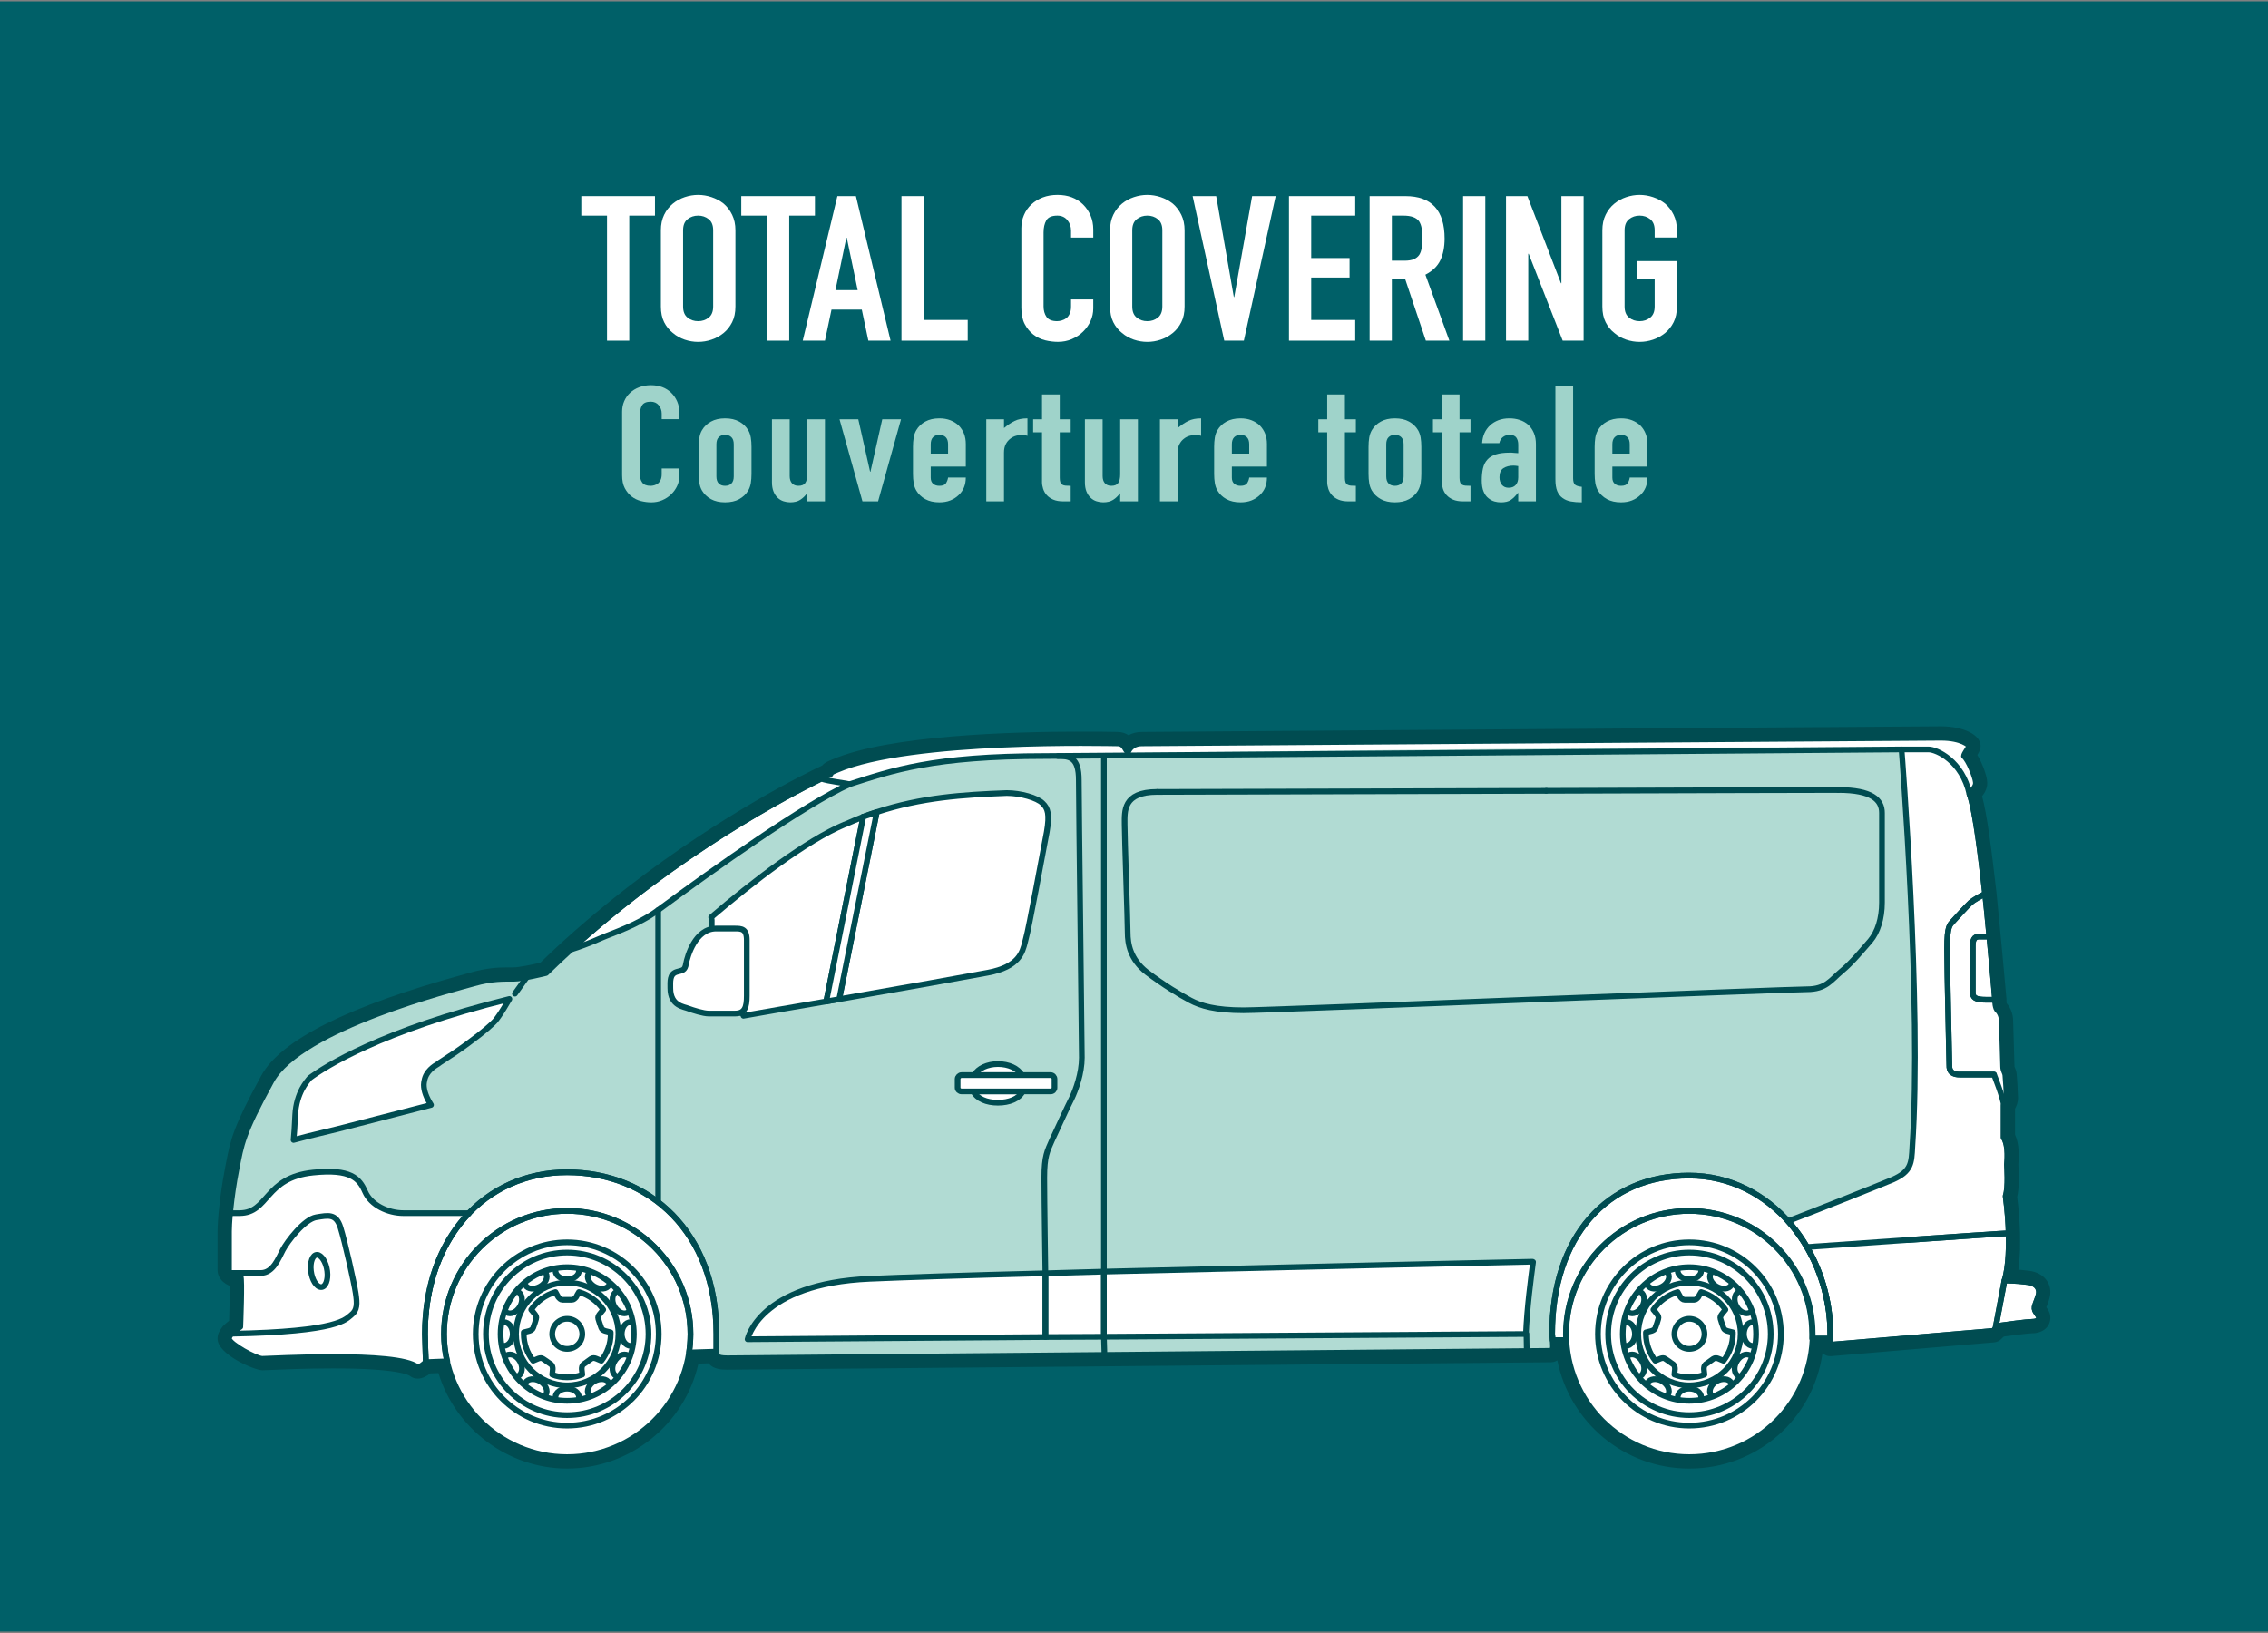 <?xml version="1.0" encoding="UTF-8"?>
<!-- Generator: Adobe Illustrator 15.0.0, SVG Export Plug-In . SVG Version: 6.00 Build 0)  -->
<svg xmlns="http://www.w3.org/2000/svg" xmlns:xlink="http://www.w3.org/1999/xlink" version="1.1" id="Calque_1" x="0px" y="0px" width="250px" height="180px" viewBox="0 0 250 180" xml:space="preserve">
<rect x="0" y="0" width="250" height="180" fill="#808080" stroke="none"/>
<g>
	<rect x="-4.146" y="0.155" fill="#006068" width="258.291" height="179.689"></rect>
	<polygon fill="#FFFFFF" points="66.912,37.549 66.912,23.768 64.077,23.768 64.077,21.619 72.197,21.619 72.197,23.768    69.362,23.768 69.362,37.549  "></polygon>
	<path fill="#FFFFFF" d="M72.849,25.38c0-0.644,0.118-1.21,0.357-1.701c0.24-0.496,0.563-0.902,0.963-1.231   c0.383-0.313,0.82-0.552,1.308-0.716c0.489-0.164,0.98-0.246,1.478-0.246s0.988,0.082,1.478,0.246   c0.488,0.164,0.935,0.402,1.334,0.716c0.385,0.329,0.695,0.735,0.937,1.231c0.24,0.491,0.361,1.058,0.361,1.701v8.409   c0,0.673-0.121,1.247-0.361,1.724c-0.241,0.477-0.552,0.874-0.937,1.188c-0.399,0.327-0.846,0.573-1.334,0.737   c-0.489,0.164-0.98,0.244-1.478,0.244s-0.988-0.08-1.478-0.244c-0.487-0.164-0.925-0.41-1.308-0.737   c-0.4-0.313-0.723-0.711-0.963-1.188c-0.239-0.477-0.357-1.051-0.357-1.724V25.38z M75.297,33.789c0,0.552,0.164,0.961,0.493,1.22   c0.326,0.261,0.714,0.392,1.164,0.392c0.448,0,0.839-0.131,1.165-0.392c0.329-0.259,0.493-0.668,0.493-1.22V25.38   c0-0.552-0.164-0.959-0.493-1.22c-0.326-0.261-0.717-0.393-1.165-0.393c-0.45,0-0.838,0.132-1.164,0.393   c-0.329,0.261-0.493,0.668-0.493,1.22V33.789z"></path>
	<polygon fill="#FFFFFF" points="84.545,37.549 84.545,23.768 81.71,23.768 81.71,21.619 89.831,21.619 89.831,23.768    86.995,23.768 86.995,37.549  "></polygon>
	<path fill="#FFFFFF" d="M88.485,37.549l3.819-15.93h2.042l3.819,15.93h-2.449l-0.722-3.423h-3.339l-0.721,3.423H88.485z    M94.539,31.977l-1.2-5.771H93.29l-1.199,5.771H94.539z"></path>
	<polygon fill="#FFFFFF" points="99.368,37.549 99.368,21.619 101.817,21.619 101.817,35.267 106.672,35.267 106.672,37.549  "></polygon>
	<path fill="#FFFFFF" d="M120.51,33.006v0.984c0,0.493-0.101,0.959-0.301,1.399c-0.2,0.441-0.478,0.831-0.828,1.174   c-0.353,0.346-0.767,0.614-1.238,0.816c-0.474,0.203-0.98,0.301-1.524,0.301c-0.465,0-0.938-0.059-1.42-0.176   c-0.478-0.121-0.912-0.331-1.295-0.628c-0.384-0.298-0.701-0.684-0.948-1.152c-0.248-0.468-0.373-1.07-0.373-1.8v-8.771   c0-0.524,0.095-1.007,0.29-1.454c0.19-0.448,0.462-0.835,0.815-1.163c0.351-0.326,0.771-0.585,1.26-0.772   c0.487-0.188,1.03-0.278,1.622-0.278c1.152,0,2.088,0.351,2.812,1.051c0.351,0.344,0.628,0.751,0.828,1.218   c0.2,0.47,0.301,0.981,0.301,1.533v0.896h-2.45v-0.762c0-0.446-0.139-0.835-0.407-1.161c-0.273-0.329-0.643-0.493-1.106-0.493   c-0.61,0-1.014,0.176-1.215,0.525c-0.199,0.351-0.301,0.793-0.301,1.329v8.147c0,0.462,0.109,0.847,0.325,1.163   c0.218,0.312,0.604,0.469,1.164,0.469c0.161,0,0.333-0.027,0.518-0.08c0.184-0.051,0.356-0.137,0.518-0.257   c0.145-0.119,0.266-0.283,0.358-0.491c0.097-0.209,0.146-0.469,0.146-0.783v-0.784H120.51z"></path>
	<path fill="#FFFFFF" d="M122.359,25.38c0-0.644,0.12-1.21,0.359-1.701c0.239-0.496,0.563-0.902,0.963-1.231   c0.383-0.313,0.819-0.552,1.307-0.716c0.489-0.164,0.981-0.246,1.478-0.246c0.498,0,0.989,0.082,1.479,0.246   c0.487,0.164,0.934,0.402,1.333,0.716c0.385,0.329,0.695,0.735,0.938,1.231c0.239,0.491,0.361,1.058,0.361,1.701v8.409   c0,0.673-0.122,1.247-0.361,1.724c-0.242,0.477-0.553,0.874-0.938,1.188c-0.399,0.327-0.846,0.573-1.333,0.737   c-0.489,0.164-0.98,0.244-1.479,0.244c-0.496,0-0.988-0.08-1.478-0.244c-0.487-0.164-0.924-0.41-1.307-0.737   c-0.4-0.313-0.724-0.711-0.963-1.188s-0.359-1.051-0.359-1.724V25.38z M124.809,33.789c0,0.552,0.164,0.961,0.494,1.22   c0.325,0.261,0.714,0.392,1.163,0.392s0.838-0.131,1.165-0.392c0.328-0.259,0.493-0.668,0.493-1.22V25.38   c0-0.552-0.165-0.959-0.493-1.22c-0.327-0.261-0.716-0.393-1.165-0.393s-0.838,0.132-1.163,0.393   c-0.33,0.261-0.494,0.668-0.494,1.22V33.789z"></path>
	<polygon fill="#FFFFFF" points="140.617,21.619 137.109,37.549 134.948,37.549 131.463,21.619 134.059,21.619 136.004,32.739    136.051,32.739 138.022,21.619  "></polygon>
	<polygon fill="#FFFFFF" points="142.082,37.549 142.082,21.619 149.386,21.619 149.386,23.768 144.532,23.768 144.532,28.442    148.76,28.442 148.76,30.59 144.532,30.59 144.532,35.267 149.386,35.267 149.386,37.549  "></polygon>
	<path fill="#FFFFFF" d="M150.971,37.549v-15.93h3.941c2.882,0,4.324,1.56,4.324,4.676c0,0.94-0.159,1.737-0.47,2.394   c-0.313,0.656-0.859,1.186-1.646,1.588l2.643,7.272h-2.592l-2.285-6.803h-1.464v6.803H150.971z M153.422,23.768v4.968h1.393   c0.433,0,0.776-0.058,1.035-0.168c0.255-0.113,0.455-0.273,0.597-0.481c0.131-0.21,0.218-0.467,0.266-0.773   c0.05-0.305,0.071-0.66,0.071-1.063c0-0.401-0.021-0.756-0.071-1.061c-0.048-0.308-0.144-0.57-0.286-0.796   c-0.307-0.419-0.883-0.626-1.729-0.626H153.422z"></path>
	<rect x="161.276" y="21.62" fill="#FFFFFF" width="2.448" height="15.929"></rect>
	<polygon fill="#FFFFFF" points="166.008,37.549 166.008,21.619 168.362,21.619 172.063,31.218 172.111,31.218 172.111,21.619    174.561,21.619 174.561,37.549 172.255,37.549 168.508,27.972 168.459,27.972 168.459,37.549  "></polygon>
	<path fill="#FFFFFF" d="M176.627,25.379c0-0.643,0.119-1.209,0.36-1.7c0.239-0.493,0.56-0.901,0.961-1.229   c0.383-0.315,0.819-0.554,1.308-0.718s0.98-0.246,1.478-0.246c0.498,0,0.989,0.082,1.478,0.246s0.934,0.402,1.334,0.718   c0.385,0.328,0.696,0.736,0.936,1.229c0.24,0.491,0.362,1.058,0.362,1.7v0.804h-2.451v-0.804c0-0.551-0.164-0.958-0.493-1.219   c-0.327-0.261-0.717-0.393-1.165-0.393s-0.838,0.132-1.164,0.393c-0.329,0.261-0.493,0.668-0.493,1.219v8.41   c0,0.552,0.164,0.959,0.493,1.22c0.326,0.261,0.716,0.393,1.164,0.393s0.838-0.132,1.165-0.393c0.329-0.261,0.493-0.668,0.493-1.22   v-2.998h-1.946V28.78h4.397v5.009c0,0.672-0.122,1.246-0.362,1.724c-0.239,0.477-0.551,0.874-0.936,1.188   c-0.4,0.327-0.846,0.573-1.334,0.737s-0.979,0.244-1.478,0.244c-0.497,0-0.989-0.08-1.478-0.244s-0.925-0.41-1.308-0.737   c-0.401-0.313-0.722-0.711-0.961-1.188c-0.241-0.478-0.36-1.052-0.36-1.724V25.379z"></path>
	<path fill-rule="evenodd" clip-rule="evenodd" fill="#FFFFFF" d="M186.21,161.242c-7.392,0-13.483-5.68-14.139-12.903h-0.26v0.073   c0,0.597-0.323,0.946-0.596,1.063c-0.075,0.031-0.158,0.047-0.239,0.05c-0.898,0.008-89.494,0.821-90.789,0.821   c-0.811,0-1.258-0.12-1.549-0.414c-0.096-0.096-0.161-0.197-0.205-0.299l-1.958,0.062c-1.261,6.634-7.134,11.547-13.966,11.547   c-6.383,0-12.064-4.403-13.707-10.541l-1.61,0.065c-0.295,0.262-0.729,0.563-1.14,0.563c-0.059,0-0.186-0.018-0.242-0.034   c-0.082-0.022-0.155-0.063-0.221-0.115c-0.357-0.293-1.941-0.975-8.867-0.975c-2.901,0-5.667,0.117-6.998,0.174   c-0.429,0.018-0.709,0.029-0.801,0.029c-0.731,0-4.312-1.644-4.312-2.846c0-0.343,0.17-0.626,0.352-0.847   c0.026-0.054,0.062-0.105,0.105-0.148c0.069-0.069,0.147-0.137,0.222-0.202c0.215-0.186,0.423-0.345,0.585-0.456   c0.067-1.842,0.106-3.797,0.08-4.633c-0.091-0.021-0.182-0.048-0.272-0.077c-0.023-0.008-0.166-0.068-0.191-0.08   c-0.187-0.081-0.357-0.192-0.494-0.32c-0.015-0.018-0.027-0.036-0.038-0.054l-0.008,0.008c-0.228-0.234-0.34-0.483-0.34-0.738   v-4.291c0,0,0.041-1.031,0.041-1.032l0.07-0.874c0.12-1.289,0.328-3.058,0.722-5.061l0.099-0.501   c0.473-2.43,0.733-3.767,3.801-9.383c2.049-3.785,9.464-7.448,22.04-10.891l0.668-0.185c1.661-0.478,2.896-0.543,3.98-0.543   l0.575,0.002c0.75,0,2.483-0.384,3.271-0.576c0.857-0.838,1.724-1.652,2.592-2.443c0.014-0.013,0.026-0.025,0.041-0.039   c0.847-0.773,1.693-1.515,2.545-2.24c0,0,1.991-1.664,2.447-2.034c0.45-0.362,0.896-0.719,1.342-1.07l0.949-0.734   c10.38-7.998,19.753-12.537,21.267-13.25c0.024-0.21,0.305-0.325,0.963-0.595c6.062-2.611,19.609-3.001,27.143-3.001   c1.766,0,3.071,0.021,3.673,0.029l0.333,0.005c0.586,0,0.938,0.255,1.165,0.523c0.395-0.337,0.914-0.523,1.514-0.523   c0.247,0,11.109-0.078,25.125-0.178c25.939-0.186,61.467-0.44,62.96-0.44c2.451,0,3.761,0.893,3.761,1.539   c0,0.236-0.114,0.411-0.32,0.732c-0.043,0.071-0.106,0.166-0.163,0.26c0.588,0.806,1.143,2.318,1.202,2.911   c0.102,0.628-0.297,1.1-0.559,1.409c-0.022,0.027-0.046,0.054-0.07,0.083c0.576,1.791,1.141,6.238,1.663,10.821   c0,0,0.569,5.878,0.671,6.999c0.203,2.14,0.358,3.859,0.428,4.702c0,0.019,0.002,0.219,0.002,0.236l0.025,0.322   c0.01,0.047,0.046,0.184,0.07,0.226c0.324,0.229,0.634,0.917,0.634,1.551c0,0.213,0.039,1.422,0.078,2.606   c0.036,1.165,0.073,2.306,0.073,2.505c0,0.105,0.035,0.193,0.094,0.336c0.057,0.134,0.123,0.287,0.144,0.474   c0.037,0.283,0.155,2.223,0.155,2.626c0,0.408-0.188,0.776-0.331,0.996v3.188c0.475,0.895,0.442,2.158,0.374,3.055v0.248   c0.051,1.038,0.094,2.488-0.15,3.368c0.183,1.378,0.284,2.699,0.324,4.037l0.003,0.338c0.01,0.579,0.008,1.002-0.001,1.39   c-0.053,1.384-0.176,2.312-0.291,2.89c0.511,0.023,1.159,0.063,1.61,0.132c1.479,0.076,2.023,0.989,2.023,1.748   c0,0.392-0.155,0.803-0.307,1.2c-0.075,0.202-0.154,0.404-0.198,0.583c0,0.008,0.123,0.172,0.171,0.245   c0.151,0.204,0.334,0.459,0.334,0.801c0,0.182-0.067,1.088-1.449,1.088c-0.388,0-2.92,0.32-3.264,0.382   c-0.004,0.003-0.085,0.037-0.298,0.212l-0.223,0.224c-0.106,0.104-0.243,0.169-0.393,0.182c0,0-17.987,1.524-18.002,1.524   c-0.158,0-0.313-0.06-0.426-0.167c-0.133-0.119-0.206-0.285-0.206-0.461v-0.072h-0.75   C199.804,155.541,193.694,161.242,186.21,161.242"></path>
	<path fill="#004C51" d="M213.938,81.316c2.313,0,3.133,0.82,3.133,0.913c0,0.122-0.586,0.862-0.586,1.104   c0.516,0.428,1.245,2.254,1.307,2.86c0.093,0.577-0.514,0.943-0.7,1.34c0.581,1.428,1.188,6.174,1.735,10.982   c0.106,1.156,0.221,2.268,0.327,3.354c0.128,1.287,0.241,2.511,0.344,3.63c0.202,2.14,0.357,3.856,0.426,4.699v0.182v0.014   c0.018,0.207,0.027,0.352,0.027,0.352s0.063,0.396,0.184,0.549c0.305,0.241,0.517,0.759,0.517,1.184   c0,0.427,0.153,4.715,0.153,5.112c0,0.396,0.214,0.64,0.241,0.886c0.035,0.238,0.153,2.157,0.153,2.55   c0,0.397-0.335,0.795-0.335,0.795v3.559c0.607,0.943,0.365,2.799,0.365,2.98c0,0.183,0.185,2.496-0.148,3.469   c0.211,1.585,0.302,2.952,0.333,4.107c0,0.023,0,0.042,0,0.064c0.004,0.137,0.004,0.257,0.005,0.389   c0.008,0.447,0.007,0.86-0.003,1.242c-0.002,0.06-0.005,0.114-0.006,0.174c-0.066,1.854-0.312,2.869-0.41,3.195   c-0.002,0.01-0.004,0.015-0.006,0.022c-0.023,0.069-0.039,0.114-0.039,0.114s1.523,0.032,2.313,0.15   c1.188,0.064,1.49,0.673,1.49,1.128c0,0.459-0.365,1.126-0.488,1.642c-0.091,0.52,0.488,0.854,0.488,1.187   c0,0.337-0.365,0.457-0.82,0.457c-0.458,0-3.041,0.333-3.378,0.397c-0.174,0.027-0.402,0.193-0.582,0.343   c-0.04,0.037-0.073,0.067-0.106,0.102c-0.087,0.086-0.162,0.164-0.162,0.164l-17.949,1.521v-0.698h-1.975   c-0.26,7.255-6.226,13.084-13.577,13.084c-7.483,0-13.567-6.089-13.567-13.572c0,0-0.03,0.426,0.003,0.67h-1.49   c-0.005-0.067-0.009-0.109-0.009-0.109s0.001,0.031,0.008,0.109h0.001c0.012,0.158,0.029,0.462,0.029,0.701   c0,0.392-0.211,0.483-0.211,0.483s-89.479,0.822-90.785,0.822c-1.251,0-1.222-0.309-1.219-0.731l-3.011,0.093   c0.009-0.073,0.008-0.149,0.016-0.223c-0.89,6.625-6.567,11.757-13.463,11.757c-6.447,0-11.846-4.523-13.221-10.561l-2.354,0.092   c0,0-0.558,0.557-0.881,0.557c-0.023,0-0.045-0.004-0.064-0.01c-1.1-0.897-5.303-1.116-9.27-1.116   c-3.823,0-7.424,0.203-7.797,0.203c-0.729,0-3.682-1.642-3.682-2.219c0-0.18,0.13-0.368,0.296-0.55c-0.008,0-0.013,0-0.021,0.001   c0.074-0.076,0.159-0.15,0.245-0.221c0.345-0.305,0.727-0.539,0.727-0.539s0.212-5.357,0.03-5.542   c-0.246,0-0.449-0.045-0.632-0.105c-0.043-0.017-0.081-0.032-0.121-0.053c-0.139-0.06-0.249-0.128-0.332-0.209   c-0.011-0.009-0.031-0.015-0.038-0.024h0.01c-0.097-0.102-0.164-0.205-0.164-0.305v-4.288c0-0.097,0.003-0.229,0.007-0.382   c0.003-0.021,0.003-0.047,0.004-0.068c0.007-0.143,0.016-0.306,0.026-0.487c0-0.021,0.002-0.037,0.004-0.058   c0.01-0.177,0.026-0.366,0.042-0.573c0.008-0.089,0.015-0.18,0.023-0.272c0.006-0.058,0.01-0.109,0.016-0.169   c0.119-1.271,0.33-2.968,0.699-4.839c0.547-2.769,0.61-3.799,3.835-9.704c3.195-5.902,20.322-10.19,22.33-10.769   c1.663-0.479,2.849-0.52,3.811-0.52c0.198,0,0.389,0.002,0.571,0.002c1.063,0,3.587-0.638,3.587-0.638   c0.909-0.891,1.824-1.751,2.743-2.587c-0.002,0-0.003,0-0.003,0c0.842-0.766,1.686-1.504,2.529-2.225   c0.356-0.308,0.713-0.601,1.07-0.9c0.455-0.38,0.911-0.756,1.364-1.125c0.447-0.36,0.892-0.717,1.335-1.065   c0.317-0.248,0.629-0.489,0.945-0.731c11.354-8.75,21.354-13.271,21.354-13.271l0.091-0.183c0,0-0.031-0.029,0.638-0.306   c6.104-2.628,20.021-2.955,26.913-2.955c2.28,0,3.792,0.036,3.996,0.036c0.794,0,0.822,0.698,1.159,0.972   c0.242-0.638,0.819-0.972,1.521-0.972C126.553,81.937,211.626,81.316,213.938,81.316 M213.938,80.061   c-1.495,0-37.011,0.256-62.946,0.44c-13.906,0.1-24.891,0.18-25.138,0.18c-0.539,0-1.036,0.127-1.462,0.359   c-0.3-0.205-0.695-0.359-1.219-0.359l-0.32-0.006c-0.603-0.011-1.91-0.03-3.676-0.03c-7.585,0-21.232,0.396-27.41,3.059   c-0.465,0.19-0.874,0.357-1.126,0.669c-1.956,0.922-10.983,5.354-21.229,13.247c-0.318,0.246-0.635,0.489-0.952,0.739   c-0.45,0.354-0.899,0.713-1.351,1.079c-0.46,0.37-0.919,0.751-1.378,1.136l-0.218,0.182c-0.289,0.239-0.577,0.48-0.865,0.728   c-0.853,0.729-1.706,1.476-2.558,2.25c-0.019,0.017-0.036,0.031-0.052,0.048c-0.85,0.775-1.683,1.559-2.475,2.329   c-0.95,0.228-2.368,0.519-2.955,0.519h-0.268h-0.304c-1.133,0-2.421,0.067-4.158,0.566l-0.646,0.18   c-12.755,3.486-20.307,7.253-22.441,11.204c-3.117,5.7-3.383,7.07-3.866,9.562l-0.096,0.493c-0.403,2.048-0.613,3.831-0.718,4.969   l-0.015,0.127l-0.027,0.324c-0.018,0.214-0.031,0.414-0.042,0.599c-0.017,0.252-0.026,0.424-0.032,0.574   c-0.01,0.244-0.012,0.393-0.012,0.5v4.288c0,0.358,0.121,0.696,0.367,1.008c0.045,0.068,0.096,0.13,0.154,0.187   c0.042,0.044,0.093,0.087,0.147,0.125c0.164,0.141,0.367,0.266,0.605,0.37c0.023,0.013,0.05,0.024,0.075,0.034   c0.007,0.894-0.026,2.408-0.079,3.843c-0.104,0.081-0.215,0.17-0.324,0.268c-0.098,0.081-0.208,0.178-0.309,0.279   c-0.074,0.073-0.135,0.154-0.188,0.239c-0.225,0.291-0.45,0.689-0.45,1.194c0,1.739,4.08,3.478,4.938,3.478   c0.097,0,0.387-0.013,0.828-0.031c1.324-0.058,4.082-0.175,6.969-0.175c7.215,0,8.366,0.749,8.472,0.834   c0.127,0.101,0.286,0.188,0.441,0.233c0.114,0.033,0.301,0.06,0.421,0.06c0.509,0,0.991-0.268,1.378-0.575l0.902-0.035   c1.879,6.154,7.682,10.521,14.176,10.521c6.962,0,12.971-4.888,14.479-11.563l1.107-0.035c0.028,0.035,0.061,0.069,0.095,0.102   c0.521,0.529,1.267,0.601,1.995,0.601c1.299,0,87.141-0.786,90.795-0.819c0.169-0.002,0.333-0.038,0.488-0.103   c0.063-0.03,0.131-0.065,0.199-0.109c1.352,6.793,7.358,11.928,14.539,11.928c7.496,0,13.673-5.473,14.692-12.722   c0.003,0.002,0.005,0.003,0.006,0.005c0.234,0.215,0.538,0.333,0.854,0.333c0.032,0,0.067-0.001,0.104-0.006l17.948-1.521   c0.297-0.026,0.573-0.154,0.784-0.362l0.169-0.168c0.043-0.042,0.088-0.08,0.129-0.111c0.634-0.096,2.698-0.353,3.045-0.358   c1.434,0,2.074-0.859,2.074-1.714c0-0.537-0.271-0.921-0.442-1.157c0.03-0.075,0.064-0.161,0.096-0.245   c0.163-0.43,0.347-0.919,0.347-1.426c0-1.102-0.808-2.258-2.615-2.377c-0.27-0.039-0.589-0.068-0.908-0.09   c0.078-0.546,0.141-1.239,0.174-2.1l0.007-0.183c0.009-0.398,0.011-0.83,0.003-1.3l-0.002-0.134l-0.003-0.266   c-0.038-1.377-0.139-2.687-0.313-4.048c0.229-0.955,0.194-2.321,0.138-3.44l-0.007-0.139c0.076-0.955,0.108-2.259-0.367-3.278   v-2.862c0.167-0.296,0.333-0.706,0.333-1.174c0-0.407-0.117-2.393-0.162-2.719c-0.029-0.252-0.118-0.468-0.184-0.624   c-0.018-0.037-0.037-0.078-0.048-0.126c0-0.166-0.035-1.313-0.072-2.487c-0.041-1.176-0.077-2.377-0.077-2.592   c0-0.687-0.278-1.406-0.714-1.9c-0.002-0.015-0.005-0.024-0.005-0.027l-0.013-0.197V110.2c0-0.036,0-0.07-0.003-0.103   c-0.07-0.848-0.226-2.569-0.427-4.714c-0.102-1.119-0.218-2.346-0.346-3.637l-0.106-1.083c-0.074-0.737-0.149-1.49-0.219-2.261   c-0.571-4.999-1.068-8.763-1.59-10.638c0.297-0.374,0.672-0.963,0.543-1.771c-0.053-0.54-0.499-1.84-1.067-2.778   c0.204-0.327,0.361-0.601,0.361-0.986C218.325,80.993,216.439,80.061,213.938,80.061"></path>
	<path fill-rule="evenodd" clip-rule="evenodd" fill="#B1DBD3" d="M224.758,142.418c0-0.458-0.302-1.065-1.49-1.128   c-0.79-0.119-2.313-0.15-2.313-0.15s0.016-0.046,0.039-0.114c0.002-0.01,0.002-0.013,0.006-0.023   c0.099-0.328,0.344-1.34,0.41-3.196c0.001-0.057,0.004-0.114,0.006-0.174c0.01-0.378,0.011-0.792,0.003-1.242   c-0.001-0.131-0.001-0.25-0.005-0.389c0-0.021,0-0.041,0-0.063c-0.033-1.156-0.122-2.523-0.333-4.108   c0.333-0.971,0.151-3.284,0.151-3.469c0-0.182,0.239-2.038-0.368-2.98v-3.559c0,0,0.335-0.396,0.335-0.793   c0-0.394-3.236,3.688-3.268,3.445c-0.029-0.243,0.789-1.313,0.789-1.712c0-0.394-2.238-1.285-2.238-1.71   c0-0.428-2.856-0.681-3.159-0.922c-0.125-0.152-0.396-1.581-0.396-1.581s-0.114-1.107-0.132-1.316v-1.711l0.132-2.107   c-0.069-0.844,0.596-3.259,0.396-5.398c-0.104-1.119-0.138-5.164-0.264-6.449c-0.107-1.088,5.503-4.11,5.398-5.268   c-0.551-4.808-0.785-7.335-1.366-8.763c0,0-0.975-4.193-4.501-4.932c-3.525-0.738-98.17,0.513-98.17,0.513   s-13.397,0.191-20.049,3.085c-6.649,2.893-20.819,13.495-20.819,13.495l-2.601,1.732l-7.729,2.979   c-0.096,0.087-0.191,0.167-0.287,0.253c0.001,0,0.003-0.001,0.005-0.001c-0.92,0.836-1.835,1.698-2.744,2.589   c0,0-2.523,0.636-3.587,0.636c-1.068,0-2.375-0.06-4.382,0.517c-2.008,0.582-19.137,4.867-22.33,10.773   c-3.225,5.899-3.288,6.935-3.835,9.702c-0.369,1.871-0.58,3.567-0.699,4.839c-0.006,0.06-0.01,0.109-0.016,0.167   c-0.007,0.093-0.016,0.184-0.023,0.273c-0.018,0.206-0.032,0.396-0.042,0.574c-0.002,0.019-0.004,0.037-0.004,0.056   c-0.011,0.182-0.02,0.345-0.026,0.49c-0.001,0.021-0.001,0.047-0.004,0.066c-0.006,0.154-0.007,0.286-0.007,0.38v4.291   c0,0.1,0.067,0.203,0.164,0.305h-0.013c0.01,0.008,0.031,0.015,0.039,0.023c0.085,0.08,0.195,0.149,0.334,0.211   c0.04,0.018,0.078,0.035,0.121,0.052c0.183,0.061,0.386,0.105,0.632,0.105c0.183,0.186-0.03,5.541-0.03,5.541   s-0.382,0.233-0.727,0.538c-0.086,0.072-0.17,0.145-0.245,0.222c0.008,0,0.013,0,0.021,0c-0.166,0.182-0.296,0.37-0.296,0.548   c0,0.577,2.953,2.221,3.682,2.221c0.762,0,14.909-0.852,17.064,0.913c0.202,0.061,0.531-0.186,0.744-0.368   c-0.219-4.209-0.11-21.112,15.778-21.112c16.401,0,16.631,16.896,16.522,20.164c0.091,0.203,0.344,0.342,1.154,0.342   c1.307,0,90.785-0.821,90.785-0.821s-1.133-20.095,15.209-19.318c16.313,0.774,15.581,18.579,15.578,18.645v0.007l17.95-1.523   c0,0,0.075-0.076,0.162-0.164c0.033-0.033,0.066-0.065,0.106-0.1c0.182-0.149,0.408-0.317,0.582-0.343   c0.339-0.064,2.92-0.397,3.378-0.397c0.455,0,0.82-0.122,0.82-0.457c0-0.334-0.579-0.669-0.488-1.187   C224.393,143.543,224.758,142.875,224.758,142.418"></path>
	<path fill="#FFFFFF" d="M121.685,140.165c-2.223,0.063-4.354,0.123-6.449,0.183c-8.644,0.214-15.913,0.458-19.35,0.609   c-12.23,0.52-13.479,6.663-13.479,6.663l32.828-0.242l6.449-0.032l46.516-0.305c0.123-2.888,0.549-6.113,0.793-7.938   c-0.033-0.033-0.063-0.033-0.091-0.033C168.384,139.07,142.828,139.648,121.685,140.165 M224.758,142.418   c0-0.458-0.302-1.065-1.49-1.128c-0.79-0.119-2.313-0.15-2.313-0.15s0.579-1.521,0.459-5.202c-0.033-1.156-0.122-2.523-0.335-4.108   c0.335-0.971,0.153-3.284,0.153-3.469c0-0.182,0.239-2.038-0.368-2.98v-3.559c0.035-0.608-1.064-3.377-1.064-3.377h-3.772   c-1.216,0-1.156-0.79-1.156-1.096c0-0.547-0.243-10.223-0.243-12.777c0-2.556,0.304-2.618,0.671-3.043   c0.394-0.426,1.428-1.58,1.917-2.04c0.304-0.271,1.064-0.699,1.611-0.971c-0.547-4.809-1.154-9.554-1.735-10.981   c-0.788-3.651-3.617-4.932-4.501-4.932h-2.983c0,0,2.252,28.174,1.188,43.779c-0.093,1.795-0.093,2.74-2.189,3.651   c-1.583,0.67-8.337,3.348-11.501,4.563c0.79,0.884,1.462,1.856,2.067,2.86c1.643,2.829,2.587,6.146,2.587,9.582v1.189l17.95-1.523   c0,0,0.121-0.122,0.241-0.244c0.184-0.153,0.426-0.335,0.609-0.362c0.339-0.064,2.92-0.397,3.378-0.397   c0.455,0,0.82-0.122,0.82-0.457c0-0.334-0.579-0.669-0.488-1.187C224.393,143.543,224.758,142.875,224.758,142.418"></path>
	
		<path fill="none" stroke="#004C51" stroke-width="0.628" stroke-linecap="round" stroke-linejoin="round" stroke-miterlimit="10" d="   M171.092,147.042c0-10.71,6.022-17.465,15.089-17.465s15.578,8.398,15.578,17.465v1.187l17.95-1.521c0,0,0.516-0.581,0.853-0.607   c0.335-0.064,2.918-0.397,3.376-0.397c0.456,0,0.82-0.12,0.82-0.455c0-0.334-0.579-0.669-0.488-1.188   c0.124-0.516,0.488-1.183,0.488-1.64c0-0.459-0.304-1.065-1.487-1.13c-0.793-0.119-2.316-0.151-2.316-0.151   s0.975-2.616,0.124-9.308c0.332-0.974,0.15-3.287,0.15-3.469c0-0.183,0.244-2.037-0.363-2.98v-3.56c0,0,0.333-0.396,0.333-0.792   c0-0.394-0.12-2.312-0.153-2.553c-0.027-0.246-0.241-0.489-0.241-0.885c0-0.397-0.153-4.687-0.153-5.109   c0-0.428-0.212-0.945-0.517-1.188c-0.121-0.151-0.184-0.548-0.184-0.548s-1.578-19.99-2.859-23.213   c0.184-0.396,0.793-0.763,0.7-1.34c-0.062-0.608-0.791-2.433-1.307-2.86c0-0.241,0.586-0.982,0.586-1.104   c0-0.091-0.82-0.913-3.133-0.913c-2.312,0-87.386,0.62-88.084,0.62c-0.702,0-1.281,0.334-1.521,0.972   c-0.338-0.271-0.365-0.972-1.159-0.972c-0.818,0-22.787-0.579-30.909,2.921c-0.669,0.272-0.638,0.304-0.638,0.304l-0.091,0.182   c0,0-16.611,7.485-31.339,21.905c0,0-2.524,0.639-3.587,0.639c-1.066,0-2.374-0.061-4.383,0.517   c-2.007,0.578-19.134,4.867-22.329,10.772c-3.226,5.901-3.288,6.935-3.835,9.7c-0.64,3.259-0.821,6.025-0.821,6.849v4.289   c0,0.305,0.485,0.698,1.277,0.698c0.184,0.183-0.03,5.54-0.03,5.54s-1.247,0.729-1.247,1.309c0,0.577,2.952,2.219,3.682,2.219   c0.76,0,14.908-0.85,17.065,0.913c0.307,0.091,0.945-0.547,0.945-0.547l-0.094-3.104c0-10.559,6.603-17.828,15.67-17.828   c9.066,0,16.457,6.599,16.457,17.828v1.888c0,0.453-0.089,0.788,1.22,0.788c1.31,0,90.783-0.822,90.783-0.822   s0.213-0.091,0.213-0.482C171.183,147.984,171.092,147.042,171.092,147.042z"></path>
	<path fill-rule="evenodd" clip-rule="evenodd" fill="#FFFFFF" d="M40.24,131.343c-0.638-1.46-1.583-2.524-5.719-2.099   c-5.387,0.548-4.869,4.474-8.124,4.474h-1.034c-0.094,0.941-0.122,1.672-0.122,2.007v4.289c0,0.305,0.486,0.696,1.277,0.696   c0.182,0.185-0.03,5.542-0.03,5.542s-1.247,0.729-1.247,1.309c0,0.577,2.952,2.219,3.682,2.219c0.76,0,14.908-0.85,17.065,0.913   c0.307,0.091,0.945-0.547,0.945-0.547l-0.094-3.104c0-5.538,1.829-10.16,4.87-13.324h-7.24   C42.766,133.718,40.879,132.834,40.24,131.343"></path>
	
		<path fill="none" stroke="#004C51" stroke-width="0.628" stroke-linecap="round" stroke-linejoin="round" stroke-miterlimit="10" d="   M40.24,131.343c-0.638-1.46-1.583-2.524-5.719-2.099c-5.387,0.548-4.869,4.474-8.124,4.474h-1.034   c-0.094,0.941-0.122,1.672-0.122,2.007v4.289c0,0.305,0.486,0.696,1.277,0.696c0.182,0.185-0.03,5.542-0.03,5.542   s-1.247,0.729-1.247,1.309c0,0.577,2.952,2.219,3.682,2.219c0.76,0,14.908-0.85,17.065,0.913c0.307,0.091,0.945-0.547,0.945-0.547   l-0.094-3.104c0-5.538,1.829-10.16,4.87-13.324h-7.24C42.766,133.718,40.879,132.834,40.24,131.343z"></path>
	<path fill-rule="evenodd" clip-rule="evenodd" fill="#FFFFFF" d="M39.206,142.539c-0.182-1.219-1.187-5.69-1.675-7.242   c-0.486-1.552-1.337-1.338-2.676-1.124c-1.309,0.212-3.194,2.676-3.683,3.62c-0.484,0.912-1.063,2.524-2.433,2.524h-3.347   c0.213,0.215,0.577,0.395,1.124,0.395c0.185,0.185-0.027,5.54-0.027,5.54s-0.58,0.361-0.975,0.76   c11.957-0.214,12.595-1.613,13.203-2.07C39.388,144.427,39.388,143.726,39.206,142.539"></path>
	
		<path fill="none" stroke="#004C51" stroke-width="0.628" stroke-linecap="round" stroke-linejoin="round" stroke-miterlimit="10" d="   M39.206,142.539c-0.182-1.219-1.187-5.69-1.675-7.242c-0.486-1.552-1.337-1.338-2.676-1.124c-1.309,0.212-3.194,2.676-3.683,3.62   c-0.484,0.912-1.063,2.524-2.433,2.524h-3.347c0.213,0.215,0.577,0.395,1.124,0.395c0.185,0.185-0.027,5.54-0.027,5.54   s-0.58,0.361-0.975,0.76c11.957-0.214,12.595-1.613,13.203-2.07C39.388,144.427,39.388,143.726,39.206,142.539z"></path>
	<path fill-rule="evenodd" clip-rule="evenodd" fill="#FFFFFF" d="M34.277,140.106c-0.121-0.974,0.183-1.795,0.669-1.795   c0.485,0,1.005,0.821,1.126,1.795c0.122,0.972-0.183,1.766-0.67,1.766C34.886,141.872,34.399,141.078,34.277,140.106"></path>
	
		<path fill="none" stroke="#004C51" stroke-width="0.628" stroke-linecap="round" stroke-linejoin="round" stroke-miterlimit="10" d="   M34.277,140.106c-0.121-0.974,0.183-1.795,0.669-1.795c0.485,0,1.005,0.821,1.126,1.795c0.122,0.972-0.183,1.766-0.67,1.766   C34.886,141.872,34.399,141.078,34.277,140.106z"></path>
	
		<path fill="none" stroke="#004C51" stroke-width="0.628" stroke-linecap="round" stroke-linejoin="round" stroke-miterlimit="10" d="   M76.109,147.042c0,7.483-6.086,13.571-13.6,13.571c-7.483,0-13.569-6.088-13.569-13.571c0-7.515,6.086-13.57,13.569-13.57   C70.023,133.472,76.109,139.527,76.109,147.042z"></path>
	
		<path fill="none" stroke="#004C51" stroke-width="0.628" stroke-linecap="round" stroke-linejoin="round" stroke-miterlimit="10" d="   M72.609,147.042c0,5.566-4.5,10.099-10.1,10.099c-5.568,0-10.071-4.532-10.071-10.099s4.503-10.102,10.071-10.102   C68.109,136.94,72.609,141.476,72.609,147.042"></path>
	
		<path fill="none" stroke="#004C51" stroke-width="0.628" stroke-linecap="round" stroke-linejoin="round" stroke-miterlimit="10" d="   M71.484,147.042c0,4.926-4.016,8.943-8.975,8.943c-4.93,0-8.943-4.018-8.943-8.943c0-4.959,4.014-8.976,8.943-8.976   C67.469,138.066,71.484,142.083,71.484,147.042z"></path>
	
		<path fill="none" stroke="#004C51" stroke-width="0.628" stroke-linecap="round" stroke-linejoin="round" stroke-miterlimit="10" d="   M69.872,147.042c0,4.046-3.286,7.363-7.362,7.363c-4.045,0-7.33-3.317-7.33-7.363c0-4.076,3.285-7.363,7.33-7.363   C66.586,139.679,69.872,142.966,69.872,147.042"></path>
	
		<path fill="none" stroke="#004C51" stroke-width="0.628" stroke-linecap="round" stroke-linejoin="round" stroke-miterlimit="10" d="   M63.817,140.074c0,0.519-0.578,0.944-1.308,0.944c-0.701,0-1.279-0.426-1.279-0.944"></path>
	
		<path fill="none" stroke="#004C51" stroke-width="0.628" stroke-linecap="round" stroke-linejoin="round" stroke-miterlimit="10" d="   M60.169,140.348c0.273,0.455-0.032,1.128-0.64,1.461c-0.639,0.364-1.367,0.305-1.613-0.153"></path>
	
		<path fill="none" stroke="#004C51" stroke-width="0.628" stroke-linecap="round" stroke-linejoin="round" stroke-miterlimit="10" d="   M57.154,142.418c0.427,0.273,0.52,0.975,0.155,1.612c-0.366,0.607-1.004,0.911-1.462,0.638"></path>
	
		<path fill="none" stroke="#004C51" stroke-width="0.628" stroke-linecap="round" stroke-linejoin="round" stroke-miterlimit="10" d="   M55.542,145.733c0.549,0,0.976,0.576,0.976,1.308c0,0.701-0.427,1.308-0.976,1.308"></path>
	
		<path fill="none" stroke="#004C51" stroke-width="0.628" stroke-linecap="round" stroke-linejoin="round" stroke-miterlimit="10" d="   M55.848,149.385c0.455-0.242,1.096,0.031,1.46,0.669c0.366,0.61,0.273,1.337-0.153,1.612"></path>
	
		<path fill="none" stroke="#004C51" stroke-width="0.628" stroke-linecap="round" stroke-linejoin="round" stroke-miterlimit="10" d="   M57.915,152.428c0.246-0.459,0.976-0.547,1.612-0.183c0.608,0.365,0.916,1.034,0.642,1.489"></path>
	
		<path fill="none" stroke="#004C51" stroke-width="0.628" stroke-linecap="round" stroke-linejoin="round" stroke-miterlimit="10" d="   M61.23,154.008c0-0.518,0.579-0.942,1.279-0.942c0.73,0,1.31,0.425,1.31,0.942"></path>
	
		<path fill="none" stroke="#004C51" stroke-width="0.628" stroke-linecap="round" stroke-linejoin="round" stroke-miterlimit="10" d="   M64.883,153.734c-0.275-0.455,0.03-1.125,0.638-1.489c0.641-0.364,1.371-0.276,1.612,0.183"></path>
	
		<path fill="none" stroke="#004C51" stroke-width="0.628" stroke-linecap="round" stroke-linejoin="round" stroke-miterlimit="10" d="   M67.894,151.667c-0.453-0.275-0.514-1.003-0.152-1.614c0.367-0.637,1.005-0.91,1.463-0.668"></path>
	
		<path fill="none" stroke="#004C51" stroke-width="0.628" stroke-linecap="round" stroke-linejoin="round" stroke-miterlimit="10" d="   M69.506,148.349c-0.546,0-0.973-0.606-0.973-1.307c0-0.732,0.427-1.308,0.973-1.308"></path>
	
		<path fill="none" stroke="#004C51" stroke-width="0.628" stroke-linecap="round" stroke-linejoin="round" stroke-miterlimit="10" d="   M69.204,144.669c-0.458,0.272-1.096-0.031-1.463-0.639c-0.361-0.639-0.273-1.34,0.152-1.612"></path>
	
		<path fill="none" stroke="#004C51" stroke-width="0.628" stroke-linecap="round" stroke-linejoin="round" stroke-miterlimit="10" d="   M67.135,141.656c-0.242,0.457-0.973,0.518-1.614,0.153c-0.606-0.366-0.913-1.006-0.638-1.46"></path>
	
		<path fill="none" stroke="#004C51" stroke-width="0.628" stroke-linecap="round" stroke-linejoin="round" stroke-miterlimit="10" d="   M68.168,147.042c0,3.104-2.524,5.66-5.658,5.66c-3.102,0-5.628-2.557-5.628-5.66c0-3.134,2.526-5.658,5.628-5.658   C65.644,141.384,68.168,143.908,68.168,147.042"></path>
	
		<path fill="none" stroke="#004C51" stroke-width="0.628" stroke-linecap="round" stroke-linejoin="round" stroke-miterlimit="10" d="   M67.316,146.861c-0.242-0.063-0.518-0.124-0.606-0.156c-0.185-0.059-0.366-0.15-0.427-0.33c-0.063-0.184-0.184-0.52-0.184-0.52   s-0.091-0.303-0.153-0.486c-0.06-0.181,0.032-0.364,0.153-0.516c0.063-0.093,0.244-0.305,0.396-0.49   c-0.609-0.911-1.554-1.612-2.679-1.946c-0.121,0.214-0.273,0.458-0.305,0.549c-0.121,0.15-0.271,0.305-0.454,0.305H62.51h-0.518   c-0.184,0-0.335-0.154-0.455-0.305c-0.063-0.091-0.182-0.335-0.305-0.549c-1.125,0.334-2.067,1.035-2.678,1.946   c0.152,0.186,0.336,0.397,0.396,0.49c0.124,0.151,0.215,0.335,0.149,0.516c-0.059,0.184-0.149,0.486-0.149,0.486   s-0.12,0.336-0.183,0.52c-0.061,0.18-0.244,0.271-0.426,0.33c-0.091,0.032-0.364,0.094-0.608,0.156v0.181   c0,1.097,0.396,2.13,1.034,2.95c0.216-0.092,0.488-0.212,0.578-0.241c0.184-0.064,0.363-0.093,0.518,0.029   c0.182,0.12,0.456,0.306,0.456,0.306s0.273,0.211,0.426,0.301c0.152,0.124,0.185,0.334,0.185,0.52c0,0.091-0.032,0.366-0.06,0.61   c0.513,0.209,1.062,0.301,1.64,0.301c0.609,0,1.155-0.092,1.675-0.301c-0.03-0.244-0.063-0.52-0.063-0.61   c0-0.186,0.033-0.396,0.185-0.52c0.151-0.09,0.426-0.301,0.426-0.301s0.272-0.186,0.425-0.306c0.186-0.122,0.364-0.094,0.546-0.029   c0.095,0.029,0.368,0.149,0.581,0.241c0.639-0.82,1.033-1.854,1.033-2.95V146.861z"></path>
	
		<path fill="none" stroke="#004C51" stroke-width="0.628" stroke-linecap="round" stroke-linejoin="round" stroke-miterlimit="10" d="   M64.185,147.042c0,0.915-0.731,1.642-1.675,1.642c-0.912,0-1.64-0.727-1.64-1.642c0-0.916,0.728-1.674,1.64-1.674   C63.453,145.368,64.185,146.126,64.185,147.042"></path>
	
		<path fill="none" stroke="#004C51" stroke-width="0.628" stroke-linecap="round" stroke-linejoin="round" stroke-miterlimit="10" d="   M199.808,147.042c0,7.483-6.084,13.571-13.598,13.571c-7.485,0-13.57-6.088-13.57-13.571c0-7.515,6.085-13.57,13.57-13.57   C193.724,133.472,199.808,139.527,199.808,147.042z"></path>
	
		<path fill="none" stroke="#004C51" stroke-width="0.628" stroke-linecap="round" stroke-linejoin="round" stroke-miterlimit="10" d="   M196.309,147.042c0,5.566-4.5,10.099-10.099,10.099c-5.569,0-10.07-4.532-10.07-10.099s4.501-10.102,10.07-10.102   C191.809,136.94,196.309,141.476,196.309,147.042"></path>
	
		<path fill="none" stroke="#004C51" stroke-width="0.628" stroke-linecap="round" stroke-linejoin="round" stroke-miterlimit="10" d="   M195.185,147.042c0,4.926-4.016,8.943-8.977,8.943c-4.929,0-8.941-4.018-8.941-8.943c0-4.959,4.013-8.976,8.941-8.976   C191.169,138.066,195.185,142.083,195.185,147.042z"></path>
	
		<path fill="none" stroke="#004C51" stroke-width="0.628" stroke-linecap="round" stroke-linejoin="round" stroke-miterlimit="10" d="   M193.571,147.042c0,4.046-3.285,7.363-7.363,7.363c-4.045,0-7.33-3.317-7.33-7.363c0-4.076,3.285-7.363,7.33-7.363   C190.286,139.679,193.571,142.966,193.571,147.042"></path>
	
		<path fill="none" stroke="#004C51" stroke-width="0.628" stroke-linecap="round" stroke-linejoin="round" stroke-miterlimit="10" d="   M187.518,140.074c0,0.519-0.578,0.944-1.308,0.944c-0.702,0-1.28-0.426-1.28-0.944"></path>
	
		<path fill="none" stroke="#004C51" stroke-width="0.628" stroke-linecap="round" stroke-linejoin="round" stroke-miterlimit="10" d="   M183.867,140.348c0.274,0.455-0.03,1.128-0.638,1.461c-0.639,0.364-1.368,0.305-1.613-0.153"></path>
	
		<path fill="none" stroke="#004C51" stroke-width="0.628" stroke-linecap="round" stroke-linejoin="round" stroke-miterlimit="10" d="   M180.854,142.418c0.428,0.273,0.521,0.975,0.154,1.612c-0.365,0.607-1.004,0.911-1.46,0.638"></path>
	
		<path fill="none" stroke="#004C51" stroke-width="0.628" stroke-linecap="round" stroke-linejoin="round" stroke-miterlimit="10" d="   M179.242,145.733c0.547,0,0.975,0.576,0.975,1.308c0,0.701-0.428,1.308-0.975,1.308"></path>
	
		<path fill="none" stroke="#004C51" stroke-width="0.628" stroke-linecap="round" stroke-linejoin="round" stroke-miterlimit="10" d="   M179.548,149.385c0.455-0.242,1.095,0.031,1.459,0.669c0.367,0.61,0.274,1.337-0.153,1.612"></path>
	
		<path fill="none" stroke="#004C51" stroke-width="0.628" stroke-linecap="round" stroke-linejoin="round" stroke-miterlimit="10" d="   M181.616,152.428c0.245-0.459,0.975-0.547,1.611-0.183c0.609,0.365,0.914,1.034,0.64,1.489"></path>
	
		<path fill="none" stroke="#004C51" stroke-width="0.628" stroke-linecap="round" stroke-linejoin="round" stroke-miterlimit="10" d="   M184.932,154.008c0-0.518,0.579-0.942,1.276-0.942c0.731,0,1.31,0.425,1.31,0.942"></path>
	
		<path fill="none" stroke="#004C51" stroke-width="0.628" stroke-linecap="round" stroke-linejoin="round" stroke-miterlimit="10" d="   M188.582,153.734c-0.274-0.455,0.03-1.125,0.639-1.489c0.64-0.364,1.372-0.276,1.613,0.183"></path>
	
		<path fill="none" stroke="#004C51" stroke-width="0.628" stroke-linecap="round" stroke-linejoin="round" stroke-miterlimit="10" d="   M191.595,151.667c-0.455-0.275-0.517-1.003-0.153-1.614c0.365-0.637,1.004-0.91,1.46-0.668"></path>
	
		<path fill="none" stroke="#004C51" stroke-width="0.628" stroke-linecap="round" stroke-linejoin="round" stroke-miterlimit="10" d="   M193.205,148.349c-0.545,0-0.973-0.606-0.973-1.307c0-0.732,0.428-1.308,0.973-1.308"></path>
	
		<path fill="none" stroke="#004C51" stroke-width="0.628" stroke-linecap="round" stroke-linejoin="round" stroke-miterlimit="10" d="   M192.903,144.669c-0.458,0.272-1.097-0.031-1.462-0.639c-0.363-0.639-0.272-1.34,0.153-1.612"></path>
	
		<path fill="none" stroke="#004C51" stroke-width="0.628" stroke-linecap="round" stroke-linejoin="round" stroke-miterlimit="10" d="   M190.834,141.656c-0.241,0.457-0.974,0.518-1.613,0.153c-0.608-0.366-0.913-1.006-0.637-1.46"></path>
	
		<path fill="none" stroke="#004C51" stroke-width="0.628" stroke-linecap="round" stroke-linejoin="round" stroke-miterlimit="10" d="   M191.869,147.042c0,3.104-2.527,5.66-5.661,5.66c-3.099,0-5.628-2.557-5.628-5.66c0-3.134,2.529-5.658,5.628-5.658   C189.342,141.384,191.869,143.908,191.869,147.042"></path>
	
		<path fill="none" stroke="#004C51" stroke-width="0.628" stroke-linecap="round" stroke-linejoin="round" stroke-miterlimit="10" d="   M191.016,146.861c-0.242-0.063-0.517-0.124-0.605-0.156c-0.186-0.059-0.368-0.15-0.426-0.33c-0.063-0.184-0.186-0.52-0.186-0.52   s-0.092-0.303-0.152-0.486c-0.061-0.181,0.032-0.364,0.152-0.516c0.062-0.093,0.243-0.305,0.396-0.49   c-0.609-0.911-1.554-1.612-2.678-1.946c-0.121,0.214-0.274,0.458-0.306,0.549c-0.121,0.15-0.271,0.305-0.455,0.305h-0.547h-0.516   c-0.187,0-0.337-0.154-0.458-0.305c-0.063-0.091-0.181-0.335-0.305-0.549c-1.124,0.334-2.068,1.035-2.678,1.946   c0.153,0.186,0.337,0.397,0.397,0.49c0.121,0.151,0.212,0.335,0.148,0.516c-0.058,0.184-0.148,0.486-0.148,0.486   s-0.123,0.336-0.185,0.52c-0.06,0.18-0.243,0.271-0.425,0.33c-0.091,0.032-0.364,0.094-0.608,0.156v0.181   c0,1.097,0.396,2.13,1.033,2.95c0.215-0.092,0.487-0.212,0.579-0.241c0.184-0.064,0.363-0.093,0.519,0.029   c0.182,0.12,0.454,0.306,0.454,0.306s0.274,0.211,0.425,0.301c0.153,0.124,0.187,0.334,0.187,0.52c0,0.091-0.033,0.366-0.061,0.61   c0.514,0.209,1.063,0.301,1.641,0.301c0.607,0,1.155-0.092,1.674-0.301c-0.029-0.244-0.064-0.52-0.064-0.61   c0-0.186,0.035-0.396,0.187-0.52c0.15-0.09,0.425-0.301,0.425-0.301s0.273-0.186,0.426-0.306c0.184-0.122,0.364-0.094,0.546-0.029   c0.095,0.029,0.367,0.149,0.582,0.241c0.637-0.82,1.031-1.854,1.031-2.95V146.861z"></path>
	
		<path fill="none" stroke="#004C51" stroke-width="0.628" stroke-linecap="round" stroke-linejoin="round" stroke-miterlimit="10" d="   M187.884,147.042c0,0.915-0.731,1.642-1.674,1.642c-0.913,0-1.641-0.727-1.641-1.642c0-0.916,0.728-1.674,1.641-1.674   C187.152,145.368,187.884,146.126,187.884,147.042"></path>
	
		<path fill="none" stroke="#004C51" stroke-width="0.628" stroke-linecap="round" stroke-linejoin="round" stroke-miterlimit="10" d="   M62.51,129.213c-9.067,0-15.67,7.271-15.67,17.828l0.094,3.106l2.373-0.095c-0.244-0.973-0.364-1.978-0.364-3.012   c0-7.514,6.085-13.569,13.567-13.569c7.516,0,13.599,6.056,13.599,13.569c0,0.701-0.061,1.372-0.152,2.039l3.013-0.094v-0.057   v-1.889C78.969,135.815,71.576,129.213,62.51,129.213z"></path>
	
		<path fill="none" stroke="#004C51" stroke-width="0.628" stroke-linecap="round" stroke-linejoin="round" stroke-miterlimit="10" d="   M172.61,147.042c0-7.515,6.091-13.57,13.57-13.57c7.519,0,13.571,6.056,13.571,13.57v0.487h2.007v-0.487   c0-9.066-6.512-17.465-15.578-17.465s-15.089,6.755-15.089,17.465c0,0,0.029,0.305,0.062,0.67h1.49   C172.61,147.468,172.61,147.256,172.61,147.042z"></path>
	
		<path fill="none" stroke="#004C51" stroke-width="0.628" stroke-linecap="round" stroke-linejoin="round" stroke-miterlimit="10" d="   M72.549,100.312c6.118-4.502,16.155-11.654,21.113-13.875c-0.12-0.062-2.464-0.333-3.131-0.607   c-3.53,1.735-15.79,8.094-27.596,18.833c0.882-0.274,1.978-0.669,3.349-1.276C67.468,102.869,70.332,101.954,72.549,100.312z"></path>
	
		<path fill="none" stroke="#004C51" stroke-width="0.628" stroke-linecap="round" stroke-linejoin="round" stroke-miterlimit="10" d="   M95.886,140.957c-12.23,0.52-13.479,6.663-13.479,6.663l32.827-0.242v-7.03C106.592,140.562,99.322,140.806,95.886,140.957z"></path>
	
		<path fill="none" stroke="#004C51" stroke-width="0.628" stroke-linecap="round" stroke-linejoin="round" stroke-miterlimit="10" d="   M168.991,139.104c-0.028-0.032-0.061-0.032-0.091-0.032c-0.517,0-26.071,0.578-47.216,1.093v7.182l46.518-0.304   C168.321,144.152,168.751,140.927,168.991,139.104z"></path>
	
		<path fill="none" stroke="#004C51" stroke-width="0.628" stroke-linecap="round" stroke-linejoin="round" stroke-miterlimit="10" d="   M121.685,140.165c-2.223,0.063-4.353,0.123-6.45,0.183v7.03l6.45-0.032V140.165z"></path>
	
		<path fill="none" stroke="#004C51" stroke-width="0.628" stroke-linecap="round" stroke-linejoin="round" stroke-miterlimit="10" d="   M221.41,135.938c-0.028-1.155-0.119-2.522-0.332-4.107c0.332-0.973,0.15-3.286,0.15-3.469c0-0.182,0.244-2.037-0.363-2.98v-3.559   c0.031-0.61-1.066-3.379-1.066-3.379h-3.773c-1.217,0-1.155-0.788-1.155-1.096c0-0.547-0.243-10.221-0.243-12.777   c0-2.556,0.305-2.616,0.669-3.042c0.396-0.427,1.43-1.581,1.919-2.039c0.302-0.273,1.064-0.699,1.611-0.973   c-0.547-4.809-1.154-9.555-1.735-10.982c-0.788-3.651-3.619-4.929-4.501-4.929h-2.983c0,0,2.252,28.174,1.189,43.779   c-0.093,1.795-0.093,2.738-2.191,3.651c-1.582,0.667-8.338,3.345-11.5,4.562c0.79,0.884,1.462,1.858,2.067,2.861   C199.172,137.459,220.593,135.938,221.41,135.938z"></path>
	
		<path fill="none" stroke="#004C51" stroke-width="0.628" stroke-linecap="round" stroke-linejoin="round" stroke-miterlimit="10" d="   M220.954,141.139c0,0,0.579-1.521,0.459-5.201c-0.823,0-22.241,1.521-22.241,1.521c1.643,2.828,2.587,6.146,2.587,9.583v1.188   l17.95-1.524c0,0,0.121-0.119,0.241-0.243L220.954,141.139z"></path>
	
		<path fill="none" stroke="#004C51" stroke-width="0.628" stroke-linecap="round" stroke-linejoin="round" stroke-miterlimit="10" d="   M224.272,144.06c0.12-0.518,0.485-1.185,0.485-1.643c0-0.455-0.302-1.063-1.49-1.127c-0.79-0.119-2.313-0.151-2.313-0.151   l-1.004,5.323c0.184-0.152,0.426-0.335,0.611-0.362c0.337-0.063,2.918-0.396,3.376-0.396c0.455,0,0.82-0.121,0.82-0.457   C224.758,144.914,224.179,144.578,224.272,144.06z"></path>
	
		<path fill="none" stroke="#004C51" stroke-width="0.628" stroke-linecap="round" stroke-linejoin="round" stroke-miterlimit="10" d="   M217.456,104.236v5.143c0,0.576,0.276,0.82,1.463,0.82h1.004c-0.093-1.124-0.336-3.804-0.642-6.969h-1.061   C217.79,103.23,217.456,103.353,217.456,104.236z"></path>
	
		<path fill="none" stroke="#004C51" stroke-width="0.628" stroke-linecap="round" stroke-linejoin="round" stroke-miterlimit="10" d="   M219.923,110.383L219.923,110.383V110.2h-1.004c-1.189,0-1.463-0.244-1.463-0.822v-5.142c0-0.883,0.335-1.005,0.763-1.005h1.064   c-0.126-1.49-0.307-3.074-0.457-4.715c-0.547,0.273-1.308,0.699-1.611,0.973c-0.489,0.458-1.521,1.612-1.917,2.039   c-0.367,0.426-0.671,0.486-0.671,3.042c0,2.557,0.246,12.23,0.246,12.777c0,0.308-0.063,1.096,1.153,1.096h3.772"></path>
	
		<path fill="none" stroke="#004C51" stroke-width="0.628" stroke-linecap="round" stroke-linejoin="round" stroke-miterlimit="10" d="   M93.664,86.437c4.654-1.49,9.157-3.103,21.569-3.103c2.16,0,94.373-0.729,94.373-0.729"></path>
	
		<path fill="none" stroke="#004C51" stroke-width="0.628" stroke-linecap="round" stroke-linejoin="round" stroke-miterlimit="10" d="   M116.602,83.335c1.34,0,2.314,0.152,2.314,2.647c0,2.524,0.335,28.932,0.335,30.604c0,1.705-0.669,3.561-1.125,4.504   c-0.489,0.941-1.612,3.438-2.163,4.593c-0.518,1.188-0.852,1.736-0.852,4.139c0,2.404,0.122,10.527,0.122,10.527"></path>
	
		<line fill="none" stroke="#004C51" stroke-width="0.628" stroke-linecap="round" stroke-linejoin="round" stroke-miterlimit="10" x1="121.685" y1="140.165" x2="121.685" y2="83.307"></line>
	
		<line fill="none" stroke="#004C51" stroke-width="0.628" stroke-linecap="round" stroke-linejoin="round" stroke-miterlimit="10" x1="72.549" y1="100.312" x2="72.549" y2="132.346"></line>
	<line fill-rule="evenodd" clip-rule="evenodd" fill="#FFFFFF" x1="95.153" y1="90.028" x2="91.078" y2="110.383"></line>
	
		<line fill="none" stroke="#004C51" stroke-width="0.628" stroke-linecap="round" stroke-linejoin="round" stroke-miterlimit="10" x1="95.153" y1="90.028" x2="91.078" y2="110.383"></line>
	<path fill-rule="evenodd" clip-rule="evenodd" fill="#FFFFFF" d="M91.078,110.383c0.456-0.092,0.942-0.154,1.427-0.246"></path>
	
		<path fill="none" stroke="#004C51" stroke-width="0.628" stroke-linecap="round" stroke-linejoin="round" stroke-miterlimit="10" d="   M91.078,110.383c0.456-0.092,0.942-0.154,1.427-0.246"></path>
	<line fill-rule="evenodd" clip-rule="evenodd" fill="#FFFFFF" x1="92.505" y1="110.137" x2="96.646" y2="89.511"></line>
	
		<line fill="none" stroke="#004C51" stroke-width="0.628" stroke-linecap="round" stroke-linejoin="round" stroke-miterlimit="10" x1="92.505" y1="110.137" x2="96.646" y2="89.511"></line>
	<path fill-rule="evenodd" clip-rule="evenodd" fill="#FFFFFF" d="M96.646,89.511c-0.519,0.153-1.005,0.333-1.491,0.518"></path>
	
		<path fill="none" stroke="#004C51" stroke-width="0.628" stroke-linecap="round" stroke-linejoin="round" stroke-miterlimit="10" d="   M96.646,89.511c-0.519,0.153-1.005,0.333-1.491,0.518"></path>
	<path fill-rule="evenodd" clip-rule="evenodd" fill="#FFFFFF" d="M81.582,111.621c0.209,0.071,0.339,0.181,0.369,0.344   c2.554-0.457,5.78-1.006,9.126-1.582l4.077-20.354c-0.668,0.276-1.369,0.545-2.037,0.852h-0.032   c-4.197,1.767-10.1,6.298-14.694,10.223c0.032,0.091,0.06,0.183,0.06,0.303v0.992"></path>
	
		<path fill="none" stroke="#004C51" stroke-width="0.628" stroke-linecap="round" stroke-linejoin="round" stroke-miterlimit="10" d="   M81.582,111.621c0.209,0.071,0.339,0.181,0.369,0.344c2.554-0.457,5.78-1.006,9.126-1.582l4.077-20.354   c-0.668,0.276-1.369,0.545-2.037,0.852h-0.032c-4.197,1.767-10.1,6.298-14.694,10.223c0.032,0.091,0.06,0.183,0.06,0.303v0.992"></path>
	<path fill-rule="evenodd" clip-rule="evenodd" fill="#FFFFFF" d="M114.928,88.539c-0.605-0.608-2.433-1.127-3.953-1.127   c-4.867,0.183-9.4,0.486-14.329,2.099l-4.141,20.626c6.971-1.216,14.121-2.491,16.37-2.919c3.469-0.641,3.833-2.282,4.107-3.347   l0.121-0.487c0.275-0.91,1.824-9.22,2.282-11.682C115.722,89.753,115.507,89.086,114.928,88.539"></path>
	
		<path fill="none" stroke="#004C51" stroke-width="0.628" stroke-linecap="round" stroke-linejoin="round" stroke-miterlimit="10" d="   M114.928,88.539c-0.605-0.608-2.433-1.127-3.953-1.127c-4.867,0.183-9.4,0.486-14.329,2.099l-4.141,20.626   c6.971-1.216,14.121-2.491,16.37-2.919c3.469-0.641,3.833-2.282,4.107-3.347l0.121-0.487c0.275-0.91,1.824-9.22,2.282-11.682   C115.722,89.753,115.507,89.086,114.928,88.539z"></path>
	<polygon fill-rule="evenodd" clip-rule="evenodd" fill="#FFFFFF" points="96.646,89.511 95.154,90.028 91.077,110.383    92.505,110.137  "></polygon>
	
		<polygon fill="none" stroke="#004C51" stroke-width="0.628" stroke-linecap="round" stroke-linejoin="round" stroke-miterlimit="10" points="   96.646,89.511 95.154,90.028 91.077,110.383 92.505,110.137  "></polygon>
	<path fill-rule="evenodd" clip-rule="evenodd" fill="#FFFFFF" d="M73.89,108.921c0-0.729-0.092-1.551,0.698-1.794   c0.607-0.183,0.914-0.122,1.035-0.914c0.15-0.789,1.003-3.863,3.316-3.863h2.067c0.731,0,1.311,0.03,1.311,1.276v6.146   c0,1.248-0.215,1.947-1.311,1.947h-2.89c-0.579,0-1.733-0.364-2.221-0.548C75.41,110.959,73.89,110.897,73.89,108.921"></path>
	
		<path fill="none" stroke="#004C51" stroke-width="0.628" stroke-linecap="round" stroke-linejoin="round" stroke-miterlimit="10" d="   M73.89,108.921c0-0.729-0.092-1.551,0.698-1.794c0.607-0.183,0.914-0.122,1.035-0.914c0.15-0.789,1.003-3.863,3.316-3.863h2.067   c0.731,0,1.311,0.03,1.311,1.276v6.146c0,1.248-0.215,1.947-1.311,1.947h-2.89c-0.579,0-1.733-0.364-2.221-0.548   C75.41,110.959,73.89,110.897,73.89,108.921z"></path>
	
		<path fill="none" stroke="#004C51" stroke-width="0.628" stroke-linecap="round" stroke-linejoin="round" stroke-miterlimit="10" d="   M170.451,87.169c-20.384,0.062-42.895,0.122-42.895,0.122"></path>
	
		<path fill="none" stroke="#004C51" stroke-width="0.628" stroke-linecap="round" stroke-linejoin="round" stroke-miterlimit="10" d="   M127.557,87.289c-3.805,0-3.59,2.162-3.59,3.591c0,1.43,0.335,10.709,0.335,11.925c0,1.219,0.271,2.922,2.097,4.352   c1.854,1.398,3.651,2.495,4.809,3.105c1.123,0.604,2.77,1.095,5.871,1.095c1.643,0,17.92-0.64,33.373-1.248"></path>
	
		<path fill="none" stroke="#004C51" stroke-width="0.628" stroke-linecap="round" stroke-linejoin="round" stroke-miterlimit="10" d="   M170.451,110.109c14.209-0.549,27.716-1.067,28.721-1.067c2.101,0,2.646-1.005,3.803-1.976c1.155-0.945,2.374-2.438,3.194-3.376   c0.793-0.944,1.278-2.438,1.278-4.201v-9.888c0-1.432-1.095-2.524-4.81-2.524"></path>
	
		<path fill="none" stroke="#004C51" stroke-width="0.628" stroke-linecap="round" stroke-linejoin="round" stroke-miterlimit="10" d="   M202.64,87.077c-1.641,0-16.276,0.032-32.187,0.092"></path>
	<path fill-rule="evenodd" clip-rule="evenodd" fill="#FFFFFF" d="M34.156,118.811c-0.182,0.212-0.521,0.605-0.853,1.216   c-0.366,0.7-0.699,1.643-0.763,2.858c-0.06,1.311-0.119,2.221-0.179,2.768c0.394-0.119,2.432-0.636,4.894-1.216   c4.201-1.095,9.616-2.465,10.254-2.645c-0.514-0.824-0.791-1.556-0.791-2.221c0-0.155,0.031-0.308,0.062-0.458   c0.184-1.034,1.064-1.583,1.521-1.854l0.244-0.183l0.059-0.032c1.219-0.789,2.255-1.49,3.104-2.13   c1.674-1.215,2.618-2.099,2.86-2.371c0.183-0.213,0.579-0.761,1.003-1.461c0.184-0.304,0.367-0.608,0.58-0.972   C41.975,113.605,35.769,117.624,34.156,118.811"></path>
	
		<path fill="none" stroke="#004C51" stroke-width="0.628" stroke-linecap="round" stroke-linejoin="round" stroke-miterlimit="10" d="   M34.156,118.811c-0.182,0.212-0.521,0.605-0.853,1.216c-0.366,0.7-0.699,1.643-0.763,2.858c-0.06,1.311-0.119,2.221-0.179,2.768   c0.394-0.119,2.432-0.636,4.894-1.216c4.201-1.095,9.616-2.465,10.254-2.645c-0.514-0.824-0.791-1.556-0.791-2.221   c0-0.155,0.031-0.308,0.062-0.458c0.184-1.034,1.064-1.583,1.521-1.854l0.244-0.183l0.059-0.032c1.219-0.789,2.255-1.49,3.104-2.13   c1.674-1.215,2.618-2.099,2.86-2.371c0.183-0.213,0.579-0.761,1.003-1.461c0.184-0.304,0.367-0.608,0.58-0.972   C41.975,113.605,35.769,117.624,34.156,118.811z"></path>
	
		<line fill="none" stroke="#004C51" stroke-width="0.628" stroke-linecap="round" stroke-linejoin="round" stroke-miterlimit="10" x1="56.761" y1="109.528" x2="58.068" y2="107.704"></line>
	
		<line fill="none" stroke="#004C51" stroke-width="0.628" stroke-linecap="round" stroke-linejoin="round" stroke-miterlimit="10" x1="168.262" y1="147.042" x2="168.293" y2="148.93"></line>
	
		<line fill="none" stroke="#004C51" stroke-width="0.628" stroke-linecap="round" stroke-linejoin="round" stroke-miterlimit="10" x1="121.685" y1="147.346" x2="121.744" y2="149.323"></line>
	<path fill-rule="evenodd" clip-rule="evenodd" fill="#FFFFFF" d="M112.647,118.505c-0.456-0.76-1.458-1.218-2.647-1.218   c-1.154,0-2.159,0.458-2.615,1.218"></path>
	
		<path fill="none" stroke="#004C51" stroke-width="0.628" stroke-linecap="round" stroke-linejoin="round" stroke-miterlimit="10" d="   M112.647,118.505c-0.456-0.76-1.458-1.218-2.647-1.218c-1.154,0-2.159,0.458-2.615,1.218"></path>
	<line fill-rule="evenodd" clip-rule="evenodd" fill="#FFFFFF" x1="107.386" y1="118.505" x2="112.647" y2="118.505"></line>
	
		<line fill="none" stroke="#004C51" stroke-width="0.628" stroke-linecap="round" stroke-linejoin="round" stroke-miterlimit="10" x1="107.386" y1="118.505" x2="112.647" y2="118.505"></line>
	<path fill-rule="evenodd" clip-rule="evenodd" fill="#FFFFFF" d="M107.293,120.3c0.428,0.821,1.462,1.246,2.707,1.246   c1.25,0,2.313-0.425,2.739-1.246"></path>
	
		<path fill="none" stroke="#004C51" stroke-width="0.628" stroke-linecap="round" stroke-linejoin="round" stroke-miterlimit="10" d="   M107.293,120.3c0.428,0.821,1.462,1.246,2.707,1.246c1.25,0,2.313-0.425,2.739-1.246"></path>
	<line fill-rule="evenodd" clip-rule="evenodd" fill="#FFFFFF" x1="112.739" y1="120.3" x2="107.293" y2="120.3"></line>
	
		<line fill="none" stroke="#004C51" stroke-width="0.628" stroke-linecap="round" stroke-linejoin="round" stroke-miterlimit="10" x1="112.739" y1="120.3" x2="107.293" y2="120.3"></line>
	<path fill-rule="evenodd" clip-rule="evenodd" fill="#FFFFFF" d="M116.237,119.904c0,0.213-0.184,0.396-0.425,0.396h-9.828   c-0.212,0-0.426-0.183-0.426-0.396v-0.974c0-0.214,0.214-0.426,0.426-0.426h9.828c0.241,0,0.425,0.212,0.425,0.426V119.904z"></path>
	
		<path fill="none" stroke="#004C51" stroke-width="0.628" stroke-linecap="round" stroke-linejoin="round" stroke-miterlimit="10" d="   M116.237,119.904c0,0.213-0.184,0.396-0.425,0.396h-9.828c-0.212,0-0.426-0.183-0.426-0.396v-0.974   c0-0.214,0.214-0.426,0.426-0.426h9.828c0.241,0,0.425,0.212,0.425,0.426V119.904z"></path>
	<path fill="#9FD3CA" d="M74.891,51.642v0.784c0,0.394-0.081,0.766-0.239,1.116c-0.161,0.351-0.379,0.662-0.662,0.936   c-0.279,0.273-0.607,0.491-0.984,0.651c-0.376,0.161-0.783,0.24-1.216,0.24c-0.37,0-0.746-0.049-1.13-0.142   c-0.382-0.097-0.727-0.263-1.034-0.499c-0.307-0.239-0.558-0.547-0.756-0.919c-0.199-0.376-0.295-0.854-0.295-1.436v-6.989   c0-0.415,0.075-0.801,0.229-1.158c0.152-0.357,0.367-0.666,0.649-0.928c0.281-0.261,0.616-0.466,1.007-0.614   c0.388-0.15,0.816-0.224,1.292-0.224c0.918,0,1.664,0.279,2.237,0.838c0.283,0.273,0.501,0.599,0.662,0.971   c0.158,0.376,0.239,0.783,0.239,1.224v0.712h-1.952v-0.606c0-0.354-0.109-0.665-0.325-0.928c-0.218-0.26-0.512-0.392-0.883-0.392   c-0.484,0-0.805,0.14-0.966,0.42c-0.16,0.28-0.239,0.631-0.239,1.06v6.49c0,0.368,0.086,0.677,0.259,0.927s0.481,0.375,0.929,0.375   c0.127,0,0.264-0.021,0.413-0.063c0.146-0.042,0.283-0.11,0.41-0.206c0.114-0.095,0.21-0.225,0.286-0.392   c0.078-0.166,0.116-0.375,0.116-0.624v-0.625H74.891z"></path>
	<path fill="#9FD3CA" d="M77.016,49.254c0-0.368,0.024-0.706,0.077-1.015c0.052-0.31,0.146-0.583,0.287-0.82   c0.229-0.394,0.557-0.71,0.984-0.945c0.428-0.238,0.948-0.357,1.561-0.357s1.133,0.119,1.561,0.357   c0.428,0.235,0.755,0.552,0.987,0.945c0.138,0.237,0.236,0.511,0.287,0.82c0.05,0.309,0.076,0.646,0.076,1.015v2.976   c0,0.371-0.026,0.71-0.076,1.019c-0.051,0.306-0.149,0.582-0.287,0.82c-0.232,0.389-0.56,0.706-0.987,0.944   s-0.948,0.354-1.561,0.354s-1.133-0.116-1.561-0.354s-0.755-0.556-0.984-0.944c-0.142-0.238-0.235-0.515-0.287-0.82   c-0.053-0.309-0.077-0.647-0.077-1.019V49.254z M78.968,52.517c0,0.345,0.085,0.604,0.258,0.777   c0.172,0.172,0.406,0.255,0.699,0.255s0.527-0.083,0.699-0.255c0.173-0.173,0.257-0.433,0.257-0.777v-3.548   c0-0.345-0.084-0.604-0.257-0.775c-0.172-0.173-0.406-0.259-0.699-0.259s-0.527,0.086-0.699,0.259   c-0.173,0.171-0.258,0.431-0.258,0.775V52.517z"></path>
	<path fill="#9FD3CA" d="M90.934,46.222v9.039h-1.954v-0.873h-0.037c-0.204,0.286-0.449,0.521-0.737,0.704   c-0.287,0.185-0.655,0.275-1.102,0.275c-0.241,0-0.485-0.037-0.726-0.114c-0.242-0.075-0.461-0.206-0.652-0.384   c-0.192-0.179-0.346-0.406-0.459-0.687c-0.114-0.278-0.175-0.621-0.175-1.023v-6.938h1.955v6.258c0,0.333,0.083,0.597,0.249,0.787   c0.167,0.187,0.403,0.283,0.707,0.283c0.371,0,0.626-0.105,0.767-0.322c0.142-0.211,0.21-0.522,0.21-0.927v-6.079H90.934z"></path>
	<polygon fill="#9FD3CA" points="99.317,46.222 96.791,55.261 95.067,55.261 92.541,46.222 94.609,46.222 95.91,51.998    95.949,51.998 97.25,46.222  "></polygon>
	<path fill="#9FD3CA" d="M106.459,51.431h-3.867v1.229c0,0.284,0.085,0.507,0.257,0.659c0.172,0.153,0.406,0.231,0.699,0.231   c0.371,0,0.617-0.101,0.737-0.301c0.122-0.205,0.196-0.405,0.22-0.608h1.954c0,0.796-0.263,1.44-0.785,1.928   c-0.255,0.249-0.563,0.443-0.92,0.588c-0.355,0.142-0.76,0.211-1.206,0.211c-0.611,0-1.132-0.118-1.562-0.355   c-0.427-0.237-0.754-0.553-0.982-0.942c-0.142-0.238-0.236-0.515-0.288-0.82c-0.053-0.312-0.078-0.647-0.078-1.019v-2.978   c0-0.366,0.025-0.704,0.078-1.017c0.052-0.308,0.146-0.583,0.288-0.819c0.229-0.393,0.556-0.708,0.982-0.942   c0.43-0.238,0.95-0.358,1.562-0.358c0.446,0,0.852,0.07,1.218,0.213c0.36,0.146,0.672,0.338,0.926,0.589   c0.512,0.534,0.768,1.208,0.768,2.015V51.431z M102.592,50.002h1.913V48.97c0-0.345-0.085-0.604-0.257-0.776   c-0.173-0.172-0.407-0.26-0.7-0.26s-0.527,0.088-0.699,0.26c-0.172,0.173-0.257,0.432-0.257,0.776V50.002z"></path>
	<path fill="#9FD3CA" d="M108.717,55.262v-9.039h1.953v0.963c0.396-0.333,0.784-0.594,1.168-0.784s0.854-0.285,1.418-0.285v1.925   c-0.192-0.07-0.391-0.106-0.594-0.106c-0.205,0-0.425,0.031-0.66,0.099c-0.238,0.065-0.451,0.174-0.642,0.329   c-0.207,0.154-0.371,0.356-0.498,0.606c-0.128,0.249-0.192,0.558-0.192,0.926v5.367H108.717z"></path>
	<path fill="#9FD3CA" d="M114.862,46.222v-2.745h1.953v2.745h1.207v1.429h-1.207v5.008c0,0.213,0.021,0.38,0.067,0.501   c0.044,0.119,0.117,0.205,0.22,0.268c0.101,0.06,0.227,0.095,0.372,0.104c0.146,0.013,0.329,0.019,0.548,0.019v1.711h-0.805   c-0.448,0-0.82-0.064-1.119-0.194c-0.301-0.133-0.541-0.3-0.719-0.5c-0.18-0.203-0.31-0.431-0.393-0.687   c-0.083-0.255-0.125-0.502-0.125-0.74V47.65h-0.977v-1.429H114.862z"></path>
	<path fill="#9FD3CA" d="M125.43,46.222v9.039h-1.953v-0.873h-0.038c-0.203,0.286-0.449,0.521-0.736,0.704   c-0.288,0.185-0.656,0.275-1.103,0.275c-0.242,0-0.484-0.037-0.727-0.114c-0.241-0.075-0.46-0.206-0.651-0.384   c-0.192-0.179-0.344-0.406-0.46-0.687c-0.112-0.278-0.173-0.621-0.173-1.023v-6.938h1.954v6.258c0,0.333,0.083,0.597,0.249,0.787   c0.166,0.187,0.402,0.283,0.708,0.283c0.369,0,0.626-0.105,0.767-0.322c0.14-0.211,0.21-0.522,0.21-0.927v-6.079H125.43z"></path>
	<path fill="#9FD3CA" d="M127.859,55.262v-9.039h1.954v0.963c0.396-0.333,0.784-0.594,1.166-0.784   c0.385-0.19,0.856-0.285,1.419-0.285v1.925c-0.192-0.07-0.391-0.106-0.594-0.106c-0.204,0-0.425,0.031-0.66,0.099   c-0.237,0.065-0.452,0.174-0.642,0.329c-0.206,0.154-0.37,0.356-0.497,0.606c-0.129,0.249-0.192,0.558-0.192,0.926v5.367H127.859z"></path>
	<path fill="#9FD3CA" d="M139.653,51.431h-3.866v1.229c0,0.284,0.085,0.507,0.257,0.659c0.173,0.153,0.407,0.231,0.7,0.231   c0.369,0,0.616-0.101,0.736-0.301c0.123-0.205,0.196-0.405,0.22-0.608h1.953c0,0.796-0.261,1.44-0.784,1.928   c-0.256,0.249-0.562,0.443-0.92,0.588c-0.355,0.142-0.76,0.211-1.205,0.211c-0.612,0-1.134-0.118-1.563-0.355   c-0.428-0.237-0.753-0.553-0.983-0.942c-0.141-0.238-0.236-0.515-0.288-0.82c-0.051-0.312-0.076-0.647-0.076-1.019v-2.978   c0-0.366,0.025-0.704,0.076-1.017c0.052-0.308,0.147-0.583,0.288-0.819c0.23-0.393,0.556-0.708,0.983-0.942   c0.429-0.238,0.95-0.358,1.563-0.358c0.445,0,0.852,0.07,1.216,0.213c0.362,0.146,0.673,0.338,0.927,0.589   c0.512,0.534,0.767,1.208,0.767,2.015V51.431z M135.787,50.002h1.913V48.97c0-0.345-0.085-0.604-0.257-0.776   c-0.173-0.172-0.407-0.26-0.699-0.26c-0.293,0-0.527,0.088-0.7,0.26c-0.172,0.173-0.257,0.432-0.257,0.776V50.002z"></path>
	<path fill="#9FD3CA" d="M146.297,46.222v-2.745h1.952v2.745h1.207v1.429h-1.207v5.008c0,0.213,0.022,0.38,0.068,0.501   c0.043,0.119,0.116,0.205,0.22,0.268c0.101,0.06,0.226,0.095,0.372,0.104c0.146,0.013,0.329,0.019,0.547,0.019v1.711h-0.805   c-0.448,0-0.82-0.064-1.118-0.194c-0.301-0.133-0.542-0.3-0.719-0.5c-0.18-0.203-0.31-0.431-0.393-0.687   c-0.084-0.255-0.125-0.502-0.125-0.74V47.65h-0.979v-1.429H146.297z"></path>
	<path fill="#9FD3CA" d="M150.852,49.254c0-0.368,0.025-0.706,0.076-1.015c0.053-0.31,0.148-0.583,0.288-0.82   c0.229-0.394,0.557-0.71,0.984-0.945c0.429-0.238,0.949-0.357,1.561-0.357c0.613,0,1.135,0.119,1.563,0.357   c0.427,0.235,0.754,0.552,0.986,0.945c0.138,0.237,0.234,0.511,0.287,0.82c0.049,0.309,0.075,0.646,0.075,1.015v2.976   c0,0.371-0.026,0.71-0.075,1.019c-0.053,0.306-0.149,0.582-0.287,0.82c-0.232,0.389-0.56,0.706-0.986,0.944   c-0.428,0.238-0.949,0.354-1.563,0.354c-0.611,0-1.132-0.116-1.561-0.354c-0.428-0.238-0.755-0.556-0.984-0.944   c-0.14-0.238-0.235-0.515-0.288-0.82c-0.051-0.309-0.076-0.647-0.076-1.019V49.254z M152.805,52.517   c0,0.345,0.086,0.604,0.258,0.777c0.172,0.172,0.405,0.255,0.698,0.255c0.294,0,0.527-0.083,0.7-0.255   c0.172-0.173,0.258-0.433,0.258-0.777v-3.548c0-0.345-0.086-0.604-0.258-0.775c-0.173-0.173-0.406-0.259-0.7-0.259   c-0.293,0-0.526,0.086-0.698,0.259c-0.172,0.171-0.258,0.431-0.258,0.775V52.517z"></path>
	<path fill="#9FD3CA" d="M158.931,46.222v-2.745h1.952v2.745h1.208v1.429h-1.208v5.008c0,0.213,0.023,0.38,0.068,0.501   c0.044,0.119,0.117,0.205,0.22,0.268c0.102,0.06,0.227,0.095,0.372,0.104c0.147,0.013,0.329,0.019,0.548,0.019v1.711h-0.805   c-0.448,0-0.82-0.064-1.119-0.194c-0.301-0.133-0.541-0.3-0.719-0.5c-0.18-0.203-0.31-0.431-0.393-0.687   c-0.083-0.255-0.125-0.502-0.125-0.74V47.65h-0.977v-1.429H158.931z"></path>
	<path fill="#9FD3CA" d="M167.354,55.262v-0.927h-0.04c-0.254,0.333-0.514,0.589-0.775,0.767c-0.26,0.179-0.63,0.268-1.1,0.268   c-0.23,0-0.463-0.034-0.698-0.097c-0.238-0.065-0.463-0.189-0.682-0.366c-0.217-0.167-0.393-0.408-0.523-0.725   c-0.136-0.312-0.204-0.72-0.204-1.22c0-0.511,0.047-0.961,0.136-1.347c0.089-0.385,0.255-0.71,0.498-0.97   c0.229-0.251,0.541-0.438,0.938-0.562c0.395-0.127,0.9-0.189,1.513-0.189h0.211c0.075,0,0.146,0.007,0.211,0.02   c0.062,0.012,0.14,0.017,0.227,0.017c0.089,0,0.188,0.006,0.29,0.019v-0.944c0-0.312-0.071-0.565-0.211-0.767   c-0.142-0.205-0.396-0.304-0.766-0.304c-0.256,0-0.49,0.078-0.699,0.232c-0.21,0.154-0.348,0.381-0.411,0.677h-1.896   c0.05-0.811,0.346-1.463,0.879-1.964c0.256-0.234,0.562-0.422,0.919-0.56c0.359-0.135,0.761-0.204,1.208-0.204   c0.408,0,0.791,0.059,1.148,0.178c0.358,0.119,0.669,0.298,0.938,0.535c0.254,0.238,0.458,0.535,0.611,0.892   c0.154,0.356,0.229,0.772,0.229,1.248v6.293H167.354z M167.354,51.375c-0.217-0.037-0.397-0.053-0.538-0.053   c-0.419,0-0.781,0.092-1.081,0.275c-0.299,0.185-0.449,0.521-0.449,1.008c0,0.345,0.09,0.624,0.267,0.838   c0.179,0.215,0.428,0.32,0.747,0.32c0.333,0,0.592-0.101,0.775-0.302c0.187-0.202,0.279-0.487,0.279-0.856V51.375z"></path>
	<path fill="#9FD3CA" d="M171.452,42.567h1.951v10.145c0,0.345,0.068,0.581,0.201,0.705c0.134,0.125,0.386,0.205,0.757,0.242v1.708   c-0.447,0-0.85-0.032-1.207-0.096c-0.357-0.064-0.664-0.195-0.917-0.384c-0.257-0.179-0.45-0.431-0.586-0.757   c-0.134-0.326-0.199-0.76-0.199-1.292V42.567z"></path>
	<path fill="#9FD3CA" d="M181.597,51.431h-3.867v1.229c0,0.284,0.087,0.507,0.26,0.659c0.172,0.153,0.403,0.231,0.697,0.231   c0.37,0,0.616-0.101,0.737-0.301c0.122-0.205,0.196-0.405,0.22-0.608h1.953c0,0.796-0.262,1.44-0.785,1.928   c-0.255,0.249-0.562,0.443-0.919,0.588c-0.355,0.142-0.759,0.211-1.206,0.211c-0.613,0-1.133-0.118-1.561-0.355   s-0.755-0.553-0.984-0.942c-0.142-0.238-0.236-0.515-0.289-0.82c-0.05-0.312-0.075-0.647-0.075-1.019v-2.978   c0-0.366,0.025-0.704,0.075-1.017c0.053-0.308,0.147-0.583,0.289-0.819c0.229-0.393,0.557-0.708,0.984-0.942   c0.428-0.238,0.947-0.358,1.561-0.358c0.447,0,0.852,0.07,1.216,0.213c0.363,0.146,0.675,0.338,0.929,0.589   c0.511,0.534,0.766,1.208,0.766,2.015V51.431z M177.729,50.002h1.914V48.97c0-0.345-0.086-0.604-0.258-0.776   c-0.173-0.172-0.404-0.26-0.699-0.26c-0.294,0-0.525,0.088-0.697,0.26c-0.173,0.173-0.26,0.432-0.26,0.776V50.002z"></path>
</g>
</svg>
